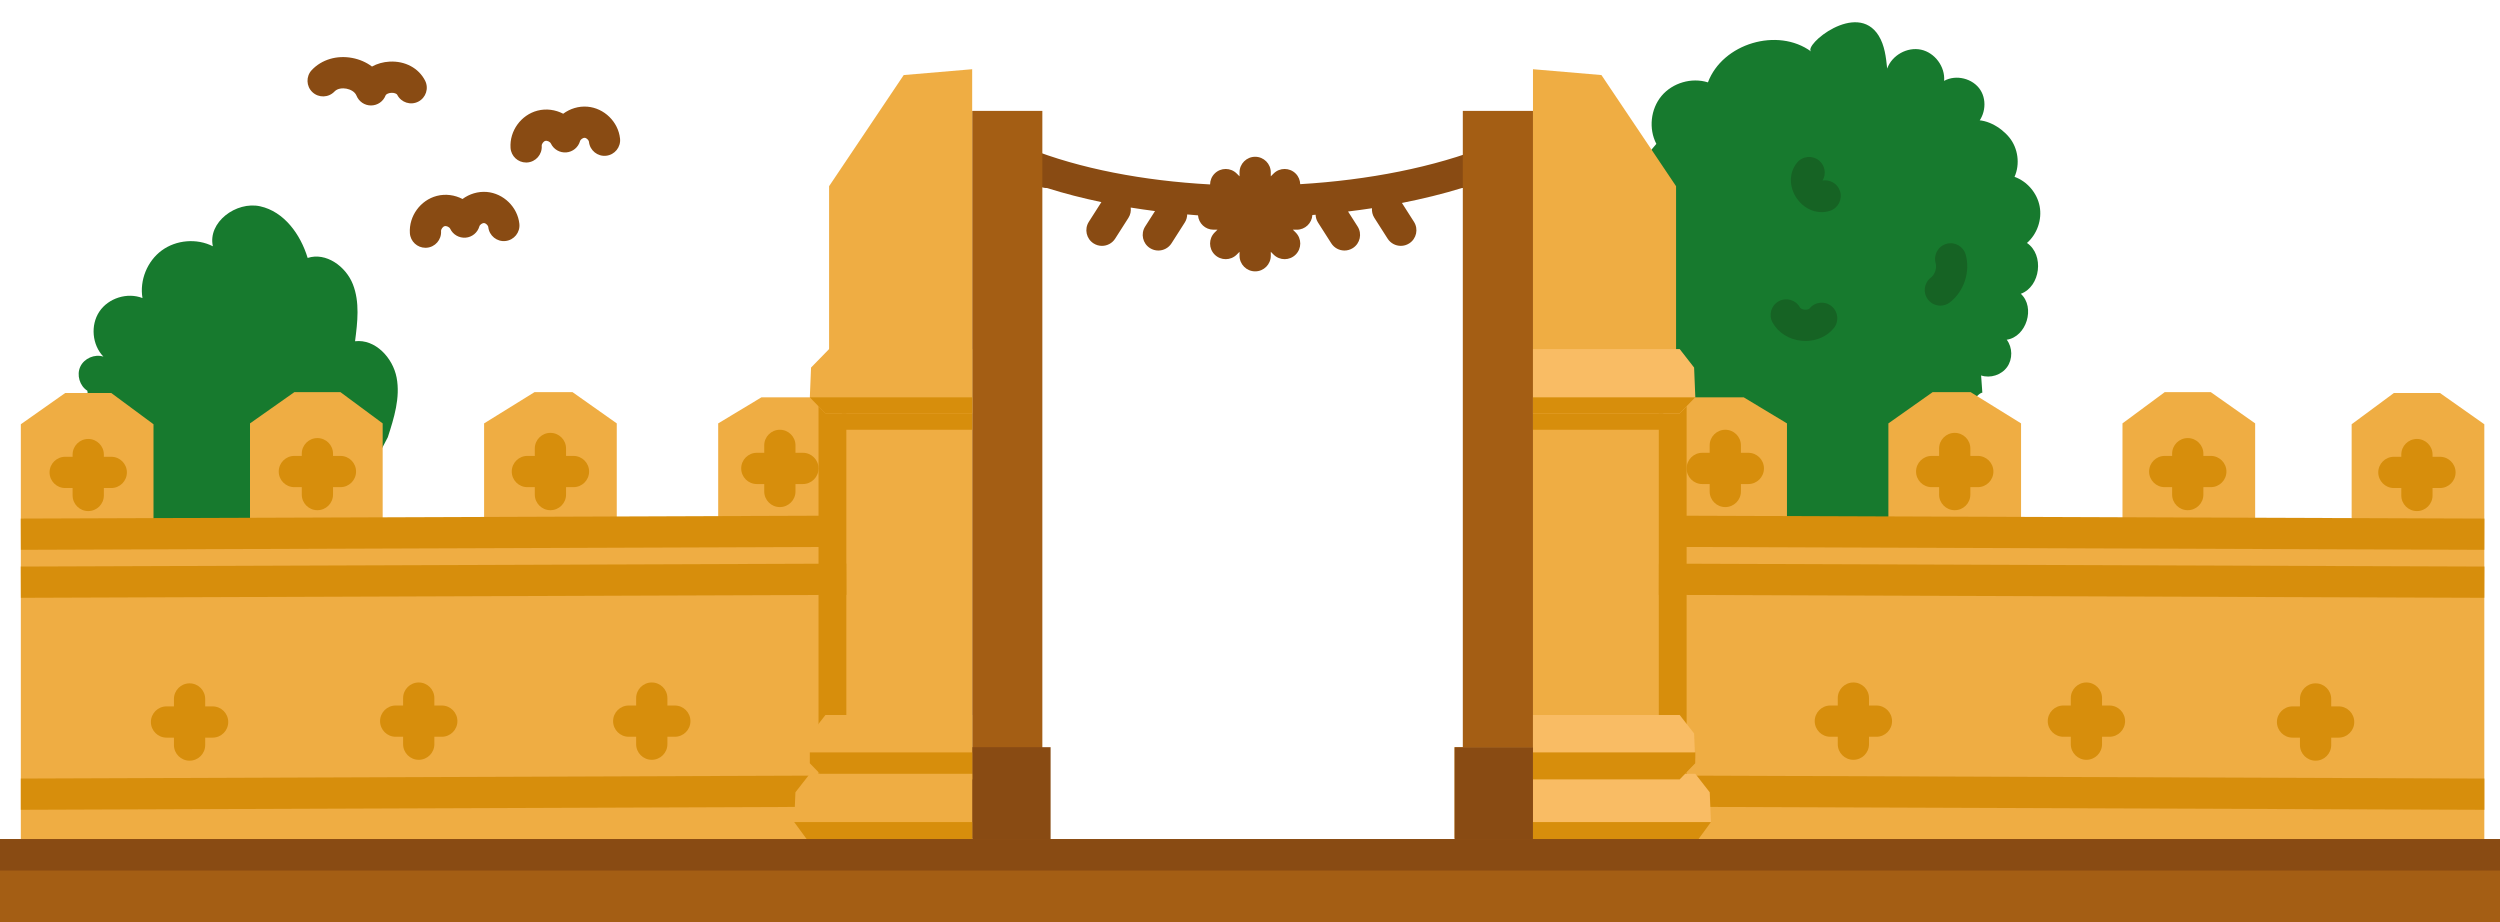 <?xml version="1.0" encoding="UTF-8"?>
<!DOCTYPE svg PUBLIC '-//W3C//DTD SVG 1.0//EN'
          'http://www.w3.org/TR/2001/REC-SVG-20010904/DTD/svg10.dtd'>
<svg height="177.1" preserveAspectRatio="xMidYMid meet" version="1.0" viewBox="16.0 126.9 480.0 177.1" width="480.0" xmlns="http://www.w3.org/2000/svg" xmlns:xlink="http://www.w3.org/1999/xlink" zoomAndPan="magnify"
><g id="change1_1"
  ><path d="m392.189,206.281c1.125-.136,3.295-3.859,4.42-3.995-.08-1.1-.159-2.2-.238-3.299,1.776.596,3.902-.091,4.993-1.613s1.06-3.756-.073-5.247c3.799-.552,5.539-6.23,2.702-8.816,3.792-1.397,4.531-7.499,1.182-9.76,1.956-1.706,2.919-4.48,2.439-7.031s-2.382-4.787-4.824-5.667c1.085-2.438.687-5.47-.991-7.546s-4.706-3.784-7.318-3.235c.169.381.338.762.506,1.144,2.096-1.585,2.668-4.855,1.234-7.058s-4.654-3.005-6.953-1.731c.231-2.702-1.776-5.417-4.428-5.989-2.651-.572-5.599,1.074-6.503,3.631-.225-2.183-.477-4.451-1.632-6.317-4.215-6.81-14.522,1.903-12.968,3.039-6.439-4.707-17.017-1.543-19.814,5.926-3.125-.987-6.796.083-8.901,2.594-2.106,2.511-2.519,6.312-1.002,9.217l-6.603,7.806,7.074,47.078,3.561,20.988,53.255-1.216.882-22.904Z" fill="#177a2e"
  /></g
  ><g id="change2_1"
  ><path d="m209.463,156.99c.615-1.538,2.361-2.286,3.9-1.671l.021.008c9.919,3.964,22.194,6.289,34.952,6.984.008-.757.298-1.512.876-2.089,1.171-1.172,3.071-1.172,4.242,0l.536.536v-.758c0-1.657,1.343-3,3-3s3,1.343,3,3v.758s.536-.536.536-.536c1.171-1.172,3.071-1.172,4.242,0,.565.564.85,1.298.871,2.038,13.04-.779,25.713-3.236,36.05-7.37,1.539-.614,3.285.133,3.9,1.671.615,1.539-.133,3.284-1.671,3.9l-5.813,2.325c-.45.18-.919.242-1.37.204-3.692,1.139-7.576,2.084-11.566,2.877l2.312,3.624c.891,1.397.481,3.252-.916,4.143-.5.319-1.058.471-1.61.471-.99,0-1.96-.49-2.532-1.387l-2.552-4c-.363-.569-.5-1.213-.452-1.839-1.52.234-3.051.443-4.594.628l1.837,2.88c.891,1.397.481,3.252-.916,4.143-.5.319-1.058.471-1.61.471-.99,0-1.96-.49-2.532-1.387l-2.552-4c-.295-.462-.435-.975-.456-1.486-.208.016-.414.037-.622.053-.095,1.571-1.387,2.82-2.982,2.82h-.758s.536.536.536.536c1.172,1.171,1.172,3.071,0,4.242-.585.586-1.353.879-2.121.879s-1.536-.293-2.121-.879l-.536-.536v.758c0,1.657-1.343,3-3,3s-3-1.343-3-3v-.758s-.536.536-.536.536c-.585.586-1.353.879-2.121.879s-1.536-.293-2.121-.879c-1.172-1.171-1.172-3.071,0-4.242l.536-.536h-.758c-1.572,0-2.848-1.214-2.975-2.753-.696-.048-1.383-.12-2.075-.177-.012.53-.154,1.064-.46,1.544l-2.552,4c-.572.897-1.542,1.387-2.532,1.387-.552,0-1.11-.152-1.61-.471-1.397-.891-1.807-2.746-.916-4.143l1.891-2.963c-1.57-.2-3.124-.426-4.664-.676.081.666-.047,1.361-.436,1.97l-2.552,4c-.572.897-1.542,1.387-2.532,1.387-.552,0-1.11-.152-1.61-.471-1.397-.891-1.807-2.746-.916-4.143l2.415-3.786c-3.606-.758-7.104-1.648-10.424-2.704-.391.008-.784-.061-1.166-.215l-4.74-1.896c-1.538-.616-2.287-2.361-1.671-3.9Z" fill="#894b13"
  /></g
  ><g id="change3_1"
  ><path d="M337.624 203.19L350.8 203.19 359.097 208.19 359.097 229.19 378.57 229.19 378.57 208.19 387.066 202.19 394.361 202.19 404.043 208.19 404.043 229.19 423.516 229.19 423.516 208.19 431.626 202.19 440.473 202.19 448.989 208.19 448.989 229.357 467.516 229.357 467.516 208.357 475.626 202.357 484.473 202.357 492.989 208.357 492.989 288 337.624 290.154 337.624 203.19z" fill="#efad43"
  /></g
  ><g id="change4_1"
  ><path d="M296.858 148.19H310.331V287.833H296.858z" fill="#a45e14" transform="rotate(-180 303.595 218.012)"
  /></g
  ><g id="change3_2"
  ><path d="M310.331 271.358L337.804 271.358 337.804 162.65 323.477 141.311 310.331 140.19 310.331 271.358z" fill="#efad43"
  /></g
  ><g id="change5_1"
  ><path d="M411.185 150.38H417.185V307.99H411.185z" fill="#d78e0c" transform="rotate(-89.795 414.185 229.185)"
  /></g
  ><g id="change5_2"
  ><path d="M410.746 159.153H416.746V317.641H410.746z" fill="#d78e0c" transform="rotate(-89.795 413.746 238.397)"
  /></g
  ><g id="change5_3"
  ><path d="M492.989 282.382L492.989 276.384 338.074 275.809 338.052 281.809 492.989 282.382z" fill="#d78e0c"
  /></g
  ><g id="change5_4"
  ><path d="m367.425,262.359h1.424s0-1.423,0-1.423c0-1.657,1.343-3,3-3s3,1.343,3,3v1.423s1.424,0,1.424,0c1.657,0,3,1.343,3,3s-1.343,3-3,3h-1.424s0,1.424,0,1.424c0,1.657-1.343,3-3,3s-3-1.343-3-3v-1.424s-1.424,0-1.424,0c-1.657,0-3-1.343-3-3s1.343-3,3-3Z" fill="#d78e0c"
  /></g
  ><g id="change5_5"
  ><path d="m386.883,214.435h1.424s0-1.424,0-1.424c0-1.657,1.343-3,3-3s3,1.343,3,3v1.424s1.424,0,1.424,0c1.657,0,3,1.343,3,3,0,1.657-1.343,3-3,3h-1.424s0,1.423,0,1.423c0,1.657-1.343,3-3,3s-3-1.343-3-3v-1.423s-1.424,0-1.424,0c-1.657,0-3-1.343-3-3,0-1.657,1.343-3,3-3Z" fill="#d78e0c"
  /></g
  ><g id="change5_6"
  ><path d="m342.832,213.837h1.424s0-1.424,0-1.424c0-1.657,1.343-3,3-3s3,1.343,3,3v1.424s1.423,0,1.423,0c1.657,0,3,1.343,3,3s-1.343,3-3,3h-1.423s0,1.423,0,1.423c0,1.657-1.343,3-3,3s-3-1.343-3-3v-1.423s-1.424,0-1.424,0c-1.657,0-3-1.343-3-3s1.343-3,3-3Z" fill="#d78e0c"
  /></g
  ><g id="change5_7"
  ><path d="m412.168,262.359h1.424s0-1.423,0-1.423c0-1.657,1.343-3,3-3s3,1.343,3,3v1.423s1.424,0,1.424,0c1.657,0,3,1.343,3,3s-1.343,3-3,3h-1.424s0,1.424,0,1.424c0,1.657-1.343,3-3,3s-3-1.343-3-3v-1.424s-1.424,0-1.424,0c-1.657,0-3-1.343-3-3s1.343-3,3-3Z" fill="#d78e0c"
  /></g
  ><g id="change5_8"
  ><path d="m431.626,214.435h1.423s0-.424,0-.424c0-1.657,1.343-3,3-3s3,1.343,3,3v.424s1.424,0,1.424,0c1.657,0,3,1.343,3,3,0,1.657-1.343,3-3,3h-1.424s0,1.423,0,1.423c0,1.657-1.343,3-3,3s-3-1.343-3-3v-1.423s-1.423,0-1.423,0c-1.657,0-3-1.343-3-3,0-1.657,1.343-3,3-3Z" fill="#d78e0c"
  /></g
  ><g id="change5_9"
  ><path d="m456.168,262.526h1.424s0-1.424,0-1.424c0-1.657,1.343-3,3-3s3,1.343,3,3v1.424s1.424,0,1.424,0c1.657,0,3,1.343,3,3,0,1.657-1.343,3-3,3h-1.424s0,1.424,0,1.424c0,1.657-1.343,3-3,3s-3-1.343-3-3v-1.424s-1.424,0-1.424,0c-1.657,0-3-1.343-3-3,0-1.657,1.343-3,3-3Z" fill="#d78e0c"
  /></g
  ><g id="change5_10"
  ><path d="m475.626,214.602h1.423s0-.423,0-.423c0-1.657,1.343-3,3-3s3,1.343,3,3v.423s1.424,0,1.424,0c1.657,0,3,1.343,3,3s-1.343,3-3,3h-1.424s0,1.424,0,1.424c0,1.657-1.343,3-3,3s-3-1.343-3-3v-1.424s-1.423,0-1.423,0c-1.657,0-3-1.343-3-3s1.343-3,3-3Z" fill="#d78e0c"
  /></g
  ><g id="change3_3"
  ><path d="M295.273 270.359H310.331V287.833H295.273z" fill="#efad43" transform="rotate(-180 302.802 279.096)"
  /></g
  ><g id="change5_11"
  ><path d="M334.491 203.19H339.832V287.833H334.491z" fill="#d78e0c" transform="rotate(-180 337.162 245.512)"
  /></g
  ><g id="change6_1"
  ><path d="M310.331 206.281L338.502 206.281 341.502 203.19 341.268 197.471 338.502 193.92 310.331 193.92 310.331 206.281z" fill="#f9bc64"
  /></g
  ><g id="change6_2"
  ><path d="M310.331 276.539L338.502 276.539 341.502 273.449 341.268 267.729 338.502 264.179 310.331 264.179 310.331 276.539z" fill="#f9bc64"
  /></g
  ><g id="change6_3"
  ><path d="M310.331 287.833L341.502 287.833 344.502 284.742 344.268 279.023 341.502 275.472 310.331 275.472 310.331 287.833z" fill="#f9bc64"
  /></g
  ><g id="change1_2"
  ><path d="m32.776,201.924c-1.488-.939-2.102-3.044-1.353-4.636.749-1.592,2.762-2.461,4.434-1.914-2.174-2.248-2.517-6.043-.782-8.645,1.736-2.602,5.37-3.743,8.281-2.6-.579-3.409.908-7.087,3.693-9.136,2.785-2.05,6.738-2.375,9.821-.809-1.02-4.603,4.468-8.685,9.073-7.676,4.605,1.009,7.767,5.404,9.127,9.918,3.508-1.152,7.33,1.614,8.681,5.05,1.352,3.436.895,7.283.418,10.944,3.868-.462,7.258,3.162,7.984,6.989s-.489,7.727-1.69,11.432l-6.101,11.662v4.531l-48.852-.619-2.734-24.492Z" fill="#177a2e"
  /></g
  ><g id="change3_4"
  ><path d="M175.365 203.19L162.189 203.19 153.892 208.19 153.892 229.19 134.419 229.19 134.419 208.19 125.924 202.19 118.629 202.19 108.946 208.19 108.946 229.19 89.473 229.19 89.473 208.19 81.364 202.19 72.516 202.19 64 208.19 64 229.357 45.473 229.357 45.473 208.357 37.364 202.357 28.516 202.357 20 208.357 20 288 175.365 290.154 175.365 203.19z" fill="#efad43"
  /></g
  ><g id="change4_2"
  ><path d="M202.658 148.19H216.131V287.833H202.658z" fill="#a45e14"
  /></g
  ><g id="change3_5"
  ><path d="M202.658 271.358L175.185 271.358 175.185 162.65 189.513 141.311 202.658 140.19 202.658 271.358z" fill="#efad43"
  /></g
  ><g id="change5_12"
  ><path d="M20 226.185H177.61V232.185H20z" fill="#d78e0c" transform="rotate(-.205 98.796 229.137)"
  /></g
  ><g id="change5_13"
  ><path d="M20 235.397H178.488V241.397H20z" fill="#d78e0c" transform="rotate(-.205 99.227 238.352)"
  /></g
  ><g id="change5_14"
  ><path d="M20 282.382L20 276.384 174.915 275.809 174.938 281.809 20 282.382z" fill="#d78e0c"
  /></g
  ><g id="change5_15"
  ><path d="m145.564,262.359h-1.424v-1.423c0-1.657-1.343-3-3-3s-3,1.343-3,3v1.423h-1.424c-1.657,0-3,1.343-3,3s1.343,3,3,3h1.424v1.424c0,1.657,1.343,3,3,3s3-1.343,3-3v-1.424h1.424c1.657,0,3-1.343,3-3s-1.343-3-3-3Z" fill="#d78e0c"
  /></g
  ><g id="change5_16"
  ><path d="m126.106,214.435h-1.424v-1.424c0-1.657-1.343-3-3-3s-3,1.343-3,3v1.424h-1.424c-1.657,0-3,1.343-3,3s1.343,3,3,3h1.424v1.423c0,1.657,1.343,3,3,3s3-1.343,3-3v-1.423h1.424c1.657,0,3-1.343,3-3s-1.343-3-3-3Z" fill="#d78e0c"
  /></g
  ><g id="change5_17"
  ><path d="m170.157,213.837h-1.424v-1.424c0-1.657-1.343-3-3-3s-3,1.343-3,3v1.424h-1.423c-1.657,0-3,1.343-3,3s1.343,3,3,3h1.423v1.423c0,1.657,1.343,3,3,3s3-1.343,3-3v-1.423h1.424c1.657,0,3-1.343,3-3s-1.343-3-3-3Z" fill="#d78e0c"
  /></g
  ><g id="change5_18"
  ><path d="m100.821,262.359h-1.424v-1.423c0-1.657-1.343-3-3-3s-3,1.343-3,3v1.423h-1.424c-1.657,0-3,1.343-3,3s1.343,3,3,3h1.424v1.424c0,1.657,1.343,3,3,3s3-1.343,3-3v-1.424h1.424c1.657,0,3-1.343,3-3s-1.343-3-3-3Z" fill="#d78e0c"
  /></g
  ><g id="change5_19"
  ><path d="m81.363,214.435h-1.423v-.424c0-1.657-1.343-3-3-3s-3,1.343-3,3v.424h-1.424c-1.657,0-3,1.343-3,3s1.343,3,3,3h1.424v1.423c0,1.657,1.343,3,3,3s3-1.343,3-3v-1.423h1.423c1.657,0,3-1.343,3-3s-1.343-3-3-3Z" fill="#d78e0c"
  /></g
  ><g id="change5_20"
  ><path d="m56.821,262.526h-1.424v-1.424c0-1.657-1.343-3-3-3s-3,1.343-3,3v1.424h-1.424c-1.657,0-3,1.343-3,3s1.343,3,3,3h1.424v1.424c0,1.657,1.343,3,3,3s3-1.343,3-3v-1.424h1.424c1.657,0,3-1.343,3-3s-1.343-3-3-3Z" fill="#d78e0c"
  /></g
  ><g id="change5_21"
  ><path d="m37.363,214.602h-1.423v-.423c0-1.657-1.343-3-3-3s-3,1.343-3,3v.423h-1.424c-1.657,0-3,1.343-3,3s1.343,3,3,3h1.424v1.424c0,1.657,1.343,3,3,3s3-1.343,3-3v-1.424h1.423c1.657,0,3-1.343,3-3s-1.343-3-3-3Z" fill="#d78e0c"
  /></g
  ><g id="change2_2"
  ><path d="M202.658 270.359H217.716V288.833H202.658z" fill="#894b13"
  /></g
  ><g id="change7_1"
  ><path d="m365.748,167.633c-1.823,0-3.617-.962-4.783-2.664-1.517-2.212-1.486-4.965.077-6.85,1.058-1.276,2.95-1.452,4.224-.395,1.152.955,1.408,2.59.667,3.838,1.428-.239,2.864.587,3.339,2.006.527,1.571-.32,3.272-1.891,3.798-.536.18-1.086.267-1.634.267Z" fill="#166324"
  /></g
  ><g id="change7_2"
  ><path d="m362.66,192.368c-.244,0-.49-.012-.737-.035-2.414-.228-4.504-1.542-5.592-3.515-.8-1.451-.272-3.276,1.179-4.076,1.453-.8,3.276-.271,4.076,1.179.121.219.492.399.901.439.411.038.807-.069.967-.262,1.057-1.276,2.949-1.452,4.224-.395s1.453,2.948.395,4.224c-1.29,1.557-3.275,2.441-5.413,2.441Z" fill="#166324"
  /></g
  ><g id="change7_3"
  ><path d="m388.549,185.584c-.895,0-1.781-.399-2.372-1.161-1.016-1.309-.778-3.193.531-4.209.802-.623,1.202-1.83.93-2.809-.444-1.596.49-3.25,2.086-3.694,1.594-.443,3.25.49,3.694,2.086.916,3.294-.331,7.06-3.033,9.156-.547.424-1.194.63-1.837.63Z" fill="#166324"
  /></g
  ><g id="change2_3"
  ><path d="m87.232,147.15c-1.226,0-2.329-.746-2.785-1.885-.311-.779-1.203-1.204-1.932-1.342-.731-.138-1.714-.067-2.288.542-1.136,1.206-3.035,1.264-4.241.129-1.207-1.136-1.265-3.034-.129-4.241,1.899-2.018,4.806-2.889,7.773-2.327,1.427.27,2.719.843,3.792,1.65.991-.549,2.145-.881,3.391-.946,2.973-.153,5.573,1.242,6.803,3.648.753,1.476.168,3.283-1.307,4.037-1.476.755-3.282.169-4.037-1.307-.124-.244-.621-.414-1.144-.386-.517.027-.999.248-1.096.503-.443,1.152-1.546,1.915-2.78,1.923h-.021Z" fill="#894b13"
  /></g
  ><g id="change2_4"
  ><path d="m117.015,158.104c-1.567,0-2.886-1.217-2.991-2.803-.214-3.262,2.011-6.339,5.175-7.158,1.684-.435,3.443-.183,4.933.593,1.319-.976,2.973-1.495,4.663-1.352,3.218.275,5.905,2.903,6.252,6.113.178,1.647-1.013,3.127-2.66,3.305-1.641.187-3.127-1.012-3.305-2.66-.037-.342-.455-.75-.798-.779-.339-.036-.822.302-.917.633-.343,1.202-1.395,2.065-2.641,2.167-1.245.096-2.424-.58-2.957-1.71-.158-.336-.707-.594-1.068-.501-.36.093-.714.585-.69.956.108,1.653-1.144,3.082-2.797,3.19-.067.004-.134.006-.2.006Z" fill="#894b13"
  /></g
  ><g id="change2_5"
  ><path d="m97.687,174.475c-1.567,0-2.886-1.217-2.991-2.803-.214-3.262,2.01-6.339,5.175-7.158,1.684-.436,3.443-.183,4.933.593,1.32-.976,2.978-1.489,4.663-1.352,3.218.275,5.905,2.903,6.252,6.113.178,1.647-1.013,3.127-2.66,3.305-1.638.186-3.127-1.012-3.305-2.66-.037-.342-.455-.75-.798-.779-.346-.039-.822.302-.917.633-.343,1.202-1.395,2.065-2.642,2.167-1.243.091-2.424-.581-2.957-1.711-.155-.33-.713-.589-1.067-.5-.352.091-.714.591-.69.956.108,1.653-1.144,3.082-2.797,3.19-.067.004-.134.006-.2.006Z" fill="#894b13"
  /></g
  ><g id="change5_22"
  ><path d="M173.157 203.19H178.498V287.833H173.157z" fill="#d78e0c"
  /></g
  ><g id="change3_6"
  ><path d="M202.658 206.281L174.487 206.281 171.487 203.19 171.721 197.471 175.827 193.263 202.658 193.92 202.658 206.281z" fill="#efad43"
  /></g
  ><g id="change3_7"
  ><path d="M202.658 276.539L174.487 276.539 171.487 273.449 171.721 267.729 174.487 264.179 202.658 264.179 202.658 276.539z" fill="#efad43"
  /></g
  ><g id="change5_23"
  ><path d="M177.62 206.281H202.658V209.413H177.62z" fill="#d78e0c"
  /></g
  ><g id="change5_24"
  ><path d="M171.487 273.449L174.487 276.539 202.658 276.539 202.658 271.358 171.487 271.358 171.487 273.449z" fill="#d78e0c"
  /></g
  ><g id="change3_8"
  ><path d="M202.658 288.833L171.487 288.833 168.487 284.742 168.721 279.023 171.487 275.472 202.658 275.472 202.658 288.833z" fill="#efad43"
  /></g
  ><g id="change5_25"
  ><path d="M168.487 284.742L202.658 284.742 202.658 288.833 171.487 288.833 168.487 284.742z" fill="#d78e0c"
  /></g
  ><g id="change5_26"
  ><path d="M171.487 203.19L202.658 203.19 202.658 206.281 174.487 206.281 171.487 203.19z" fill="#d78e0c"
  /></g
  ><g id="change2_6"
  ><path d="M295.273 270.359H310.331V288.833H295.273z" fill="#894b13"
  /></g
  ><g id="change5_27"
  ><path d="M310.331 206.281H335.369V209.413H310.331z" fill="#d78e0c" transform="rotate(-180 322.85 207.847)"
  /></g
  ><g id="change5_28"
  ><path d="M341.502 273.449L338.502 276.539 310.331 276.539 310.331 271.358 341.502 271.358 341.502 273.449z" fill="#d78e0c"
  /></g
  ><g id="change5_29"
  ><path d="M344.502 284.742L310.331 284.742 310.331 288.833 341.502 288.833 344.502 284.742z" fill="#d78e0c"
  /></g
  ><g id="change5_30"
  ><path d="M341.502 203.19L310.331 203.19 310.331 206.281 338.502 206.281 341.502 203.19z" fill="#d78e0c"
  /></g
  ><g id="change4_3"
  ><path d="M16 288H496V304H16z" fill="#a45e14"
  /></g
  ><g id="change2_7"
  ><path d="M16 288H496V294.043H16z" fill="#894b13"
  /></g
></svg
>
